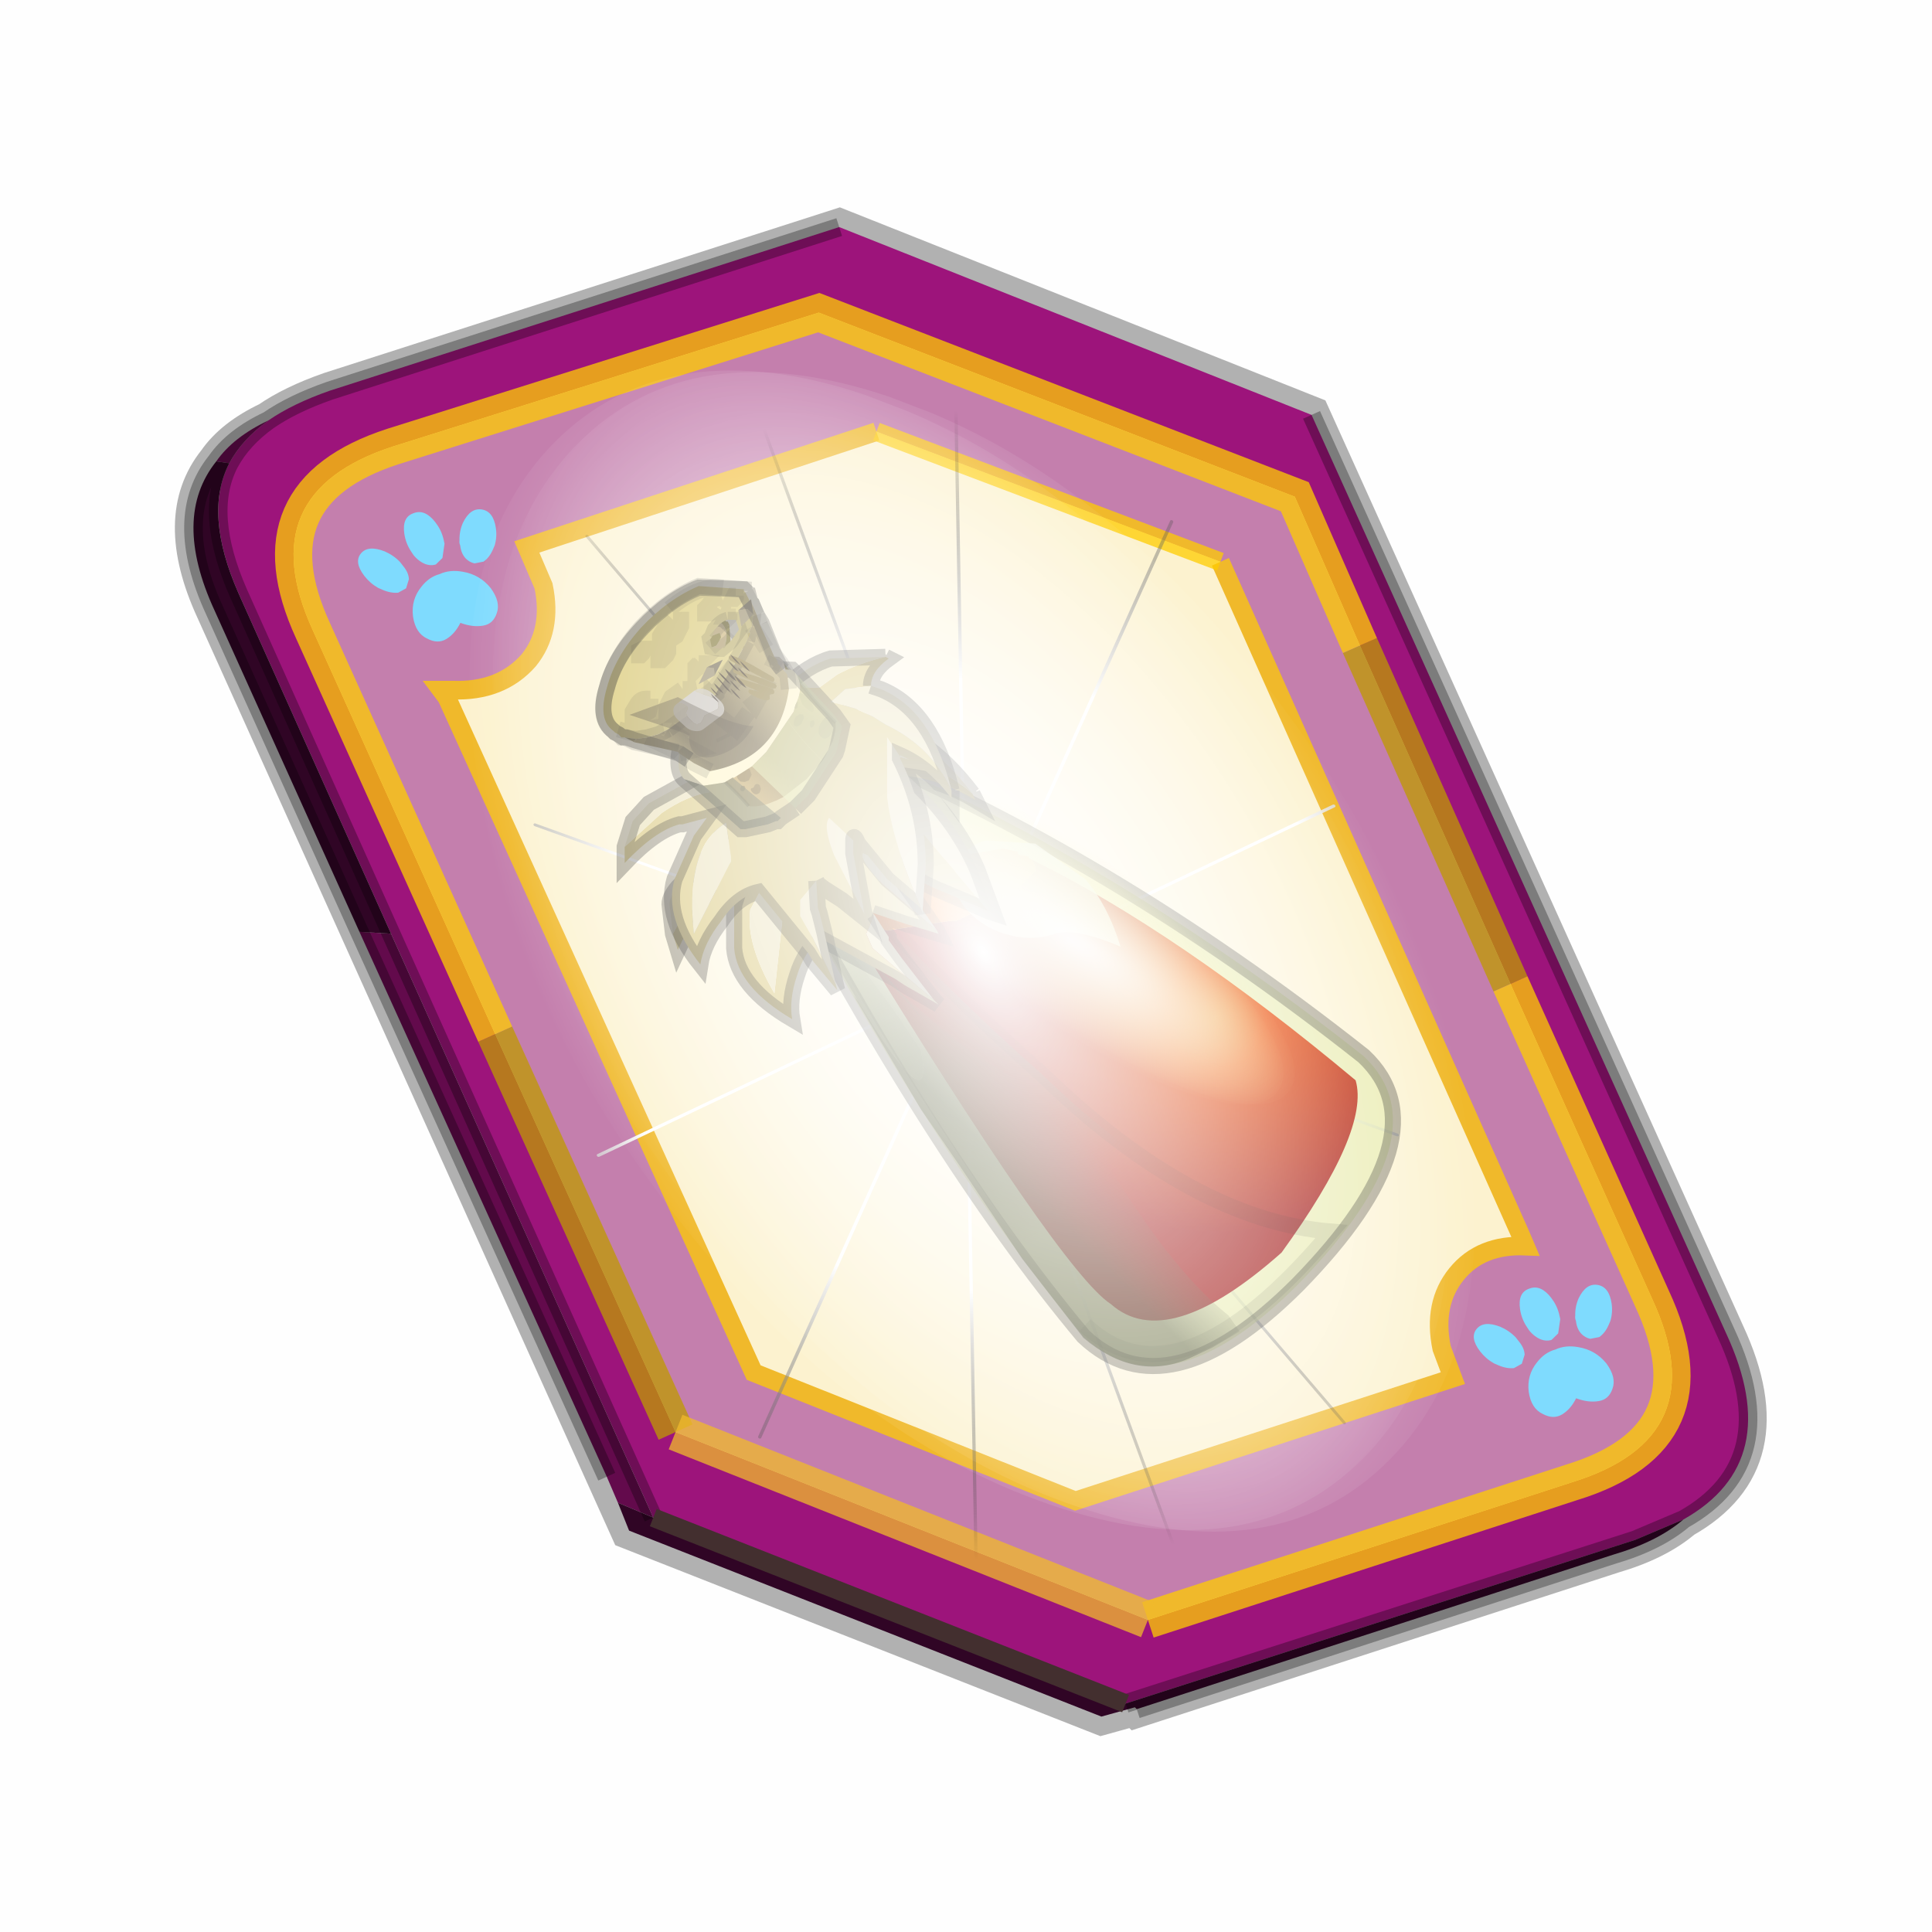 <?xml version='1.0' encoding='UTF-8'?>
<svg xmlns:xlink="http://www.w3.org/1999/xlink" xmlns="http://www.w3.org/2000/svg" version="1.1" width="60px" height="60px" viewBox="0.0 0.0 60.0 60.0"><defs><g id="c1"><path fill="#000000" fill-opacity="0.004" d="M0.0 0.0 L60.0 0.0 60.0 60.0 0.0 60.0 0.0 0.0"/></g><g id="c2"><path fill="none" stroke="#000000" stroke-width="1.0" stroke-opacity="0.302" d="M0.7 12.25 Q-0.45 9.75 0.75 8.25 1.2 7.6 2.15 7.15 2.8 6.7 3.8 6.35 L17.5 1.95 30.2 7.0 41.35 31.7 Q42.95 35.15 40.2 36.7 39.5 37.3 38.3 37.65 L25.5 41.8 25.45 41.75 24.55 42.0 11.85 37.0 0.7 12.25"/><path fill="#9d147b" stroke="none" d="M35.55 22.3 L31.5 13.2 29.75 9.2 16.95 4.25 5.5 7.85 Q1.65 9.1 3.35 12.8 L8.25 23.65 13.1 34.35 25.8 39.4 37.2 35.7 Q41.1 34.5 39.35 30.75 L35.55 22.3 M5.45 20.95 L1.35 11.8 Q0.4 9.65 1.1 8.3 1.45 7.65 2.15 7.15 2.8 6.7 3.8 6.35 L17.5 1.95 30.2 7.0 41.35 31.7 Q42.95 35.15 40.2 36.7 L38.9 37.25 25.2 41.65 12.5 36.65 5.45 20.95"/><path fill="#c47fad" stroke="none" d="M31.5 13.2 L35.55 22.3 39.35 30.75 Q41.1 34.5 37.2 35.7 L25.8 39.4 13.1 34.35 8.25 23.65 3.35 12.8 Q1.65 9.1 5.5 7.85 L16.95 4.25 29.75 9.2 31.5 13.2 M18.5 7.45 L9.1 10.55 9.55 11.6 Q9.8 12.8 9.15 13.6 8.4 14.45 7.1 14.4 L6.8 14.4 6.95 14.6 15.2 32.75 23.85 36.2 34.0 32.9 33.7 32.1 Q33.45 30.9 34.1 30.1 34.75 29.3 35.95 29.35 L35.8 29.0 27.75 10.95 18.5 7.45"/><path fill="#fcf2cf" stroke="none" d="M27.75 10.95 L35.8 29.0 35.95 29.35 Q34.75 29.3 34.1 30.1 33.45 30.9 33.7 32.1 L34.0 32.9 23.85 36.2 15.2 32.75 6.95 14.6 6.8 14.4 7.1 14.4 Q8.4 14.45 9.15 13.6 9.8 12.8 9.55 11.6 L9.1 10.55 18.5 7.45 27.75 10.95"/><path fill="#630a4c" stroke="none" d="M1.1 8.3 L0.75 8.25 Q1.2 7.6 2.15 7.15 1.45 7.65 1.1 8.3 M4.6 20.9 L5.45 20.95 12.5 36.65 11.55 36.25 11.25 35.55 4.6 20.9"/><path fill="#300525" stroke="none" d="M1.1 8.3 Q0.4 9.65 1.35 11.8 L5.45 20.95 4.6 20.9 0.7 12.25 Q-0.45 9.75 0.75 8.25 L1.1 8.3 M12.5 36.65 L25.2 41.65 38.9 37.25 40.2 36.7 Q39.5 37.3 38.3 37.65 L25.5 41.8 25.45 41.75 24.55 42.0 11.85 37.0 11.55 36.25 12.5 36.65"/><path fill="none" stroke="#bf9900" stroke-width="1.0" stroke-opacity="0.749" d="M31.5 13.2 L35.55 22.3 M13.1 34.35 L8.25 23.65"/><path fill="none" stroke="#ffcc00" stroke-width="1.0" stroke-opacity="0.749" d="M35.55 22.3 L39.35 30.75 Q41.1 34.5 37.2 35.7 L25.8 39.4 M8.25 23.65 L3.35 12.8 Q1.65 9.1 5.5 7.85 L16.95 4.25 29.75 9.2 31.5 13.2"/><path fill="none" stroke="#f0b92b" stroke-width="0.5" d="M27.75 10.95 L35.8 29.0 35.95 29.35 Q34.75 29.3 34.1 30.1 33.45 30.9 33.7 32.1 L34.0 32.9 23.85 36.2 15.2 32.75 6.95 14.6 6.8 14.4 7.1 14.4 Q8.4 14.45 9.15 13.6 9.8 12.8 9.55 11.6 L9.1 10.55 18.5 7.45"/><path fill="none" stroke="#000000" stroke-width="0.5" stroke-opacity="0.302" d="M5.45 20.95 L1.35 11.8 Q0.4 9.65 1.1 8.3 M0.75 8.25 Q-0.45 9.75 0.7 12.25 L4.6 20.9 M5.45 20.95 L12.5 36.65 M25.2 41.65 L38.9 37.25 40.2 36.7 Q42.95 35.15 41.35 31.7 L30.2 7.0 M17.5 1.95 L3.8 6.35 Q2.8 6.7 2.15 7.15 1.45 7.65 1.1 8.3 M0.75 8.25 Q1.2 7.6 2.15 7.15 M11.25 35.55 L4.6 20.9 M25.5 41.8 L38.3 37.65 Q39.5 37.3 40.2 36.7"/><path fill="none" stroke="#ffcc00" stroke-width="0.5" stroke-opacity="0.749" d="M18.5 7.45 L27.75 10.95"/><path fill="none" stroke="#f0b92b" stroke-width="1.0" stroke-opacity="0.749" d="M25.8 39.4 L13.1 34.35"/><path fill="none" stroke="#432f2f" stroke-width="0.5" d="M12.5 36.65 L25.2 41.65"/></g><g id="c3"><path fill="#7fdbfe" stroke="none" d="M10.75 4.9 Q10.75 4.6 10.9 4.35 11.25 3.45 11.95 2.75 13.3 1.5 14.35 2.1 15.4 2.7 14.95 4.45 14.7 5.4 14.1 6.15 L13.75 6.5 Q13.1 7.15 12.35 7.35 L11.4 7.2 Q10.95 6.9 10.75 6.4 10.5 5.75 10.75 4.9 M7.5 5.9 Q7.0 5.85 6.6 5.5 6.05 5.0 5.8 4.15 L5.7 3.6 Q5.55 2.65 5.8 1.7 6.25 0.0 7.5 0.0 L7.6 0.0 Q8.85 0.0 9.3 1.7 9.55 2.65 9.4 3.6 L9.3 4.15 8.5 5.5 7.6 5.9 7.5 5.9 M4.35 4.9 Q4.6 5.75 4.35 6.4 L3.7 7.2 2.75 7.35 Q2.0 7.15 1.35 6.5 L1.0 6.15 Q0.4 5.4 0.15 4.45 -0.3 2.7 0.75 2.1 1.8 1.5 3.15 2.75 3.85 3.45 4.2 4.35 L4.35 4.9 M5.5 13.7 Q4.45 13.9 3.65 12.95 2.75 12.0 3.2 10.25 3.7 8.5 5.25 7.6 6.4 6.9 7.55 7.0 8.75 6.9 9.9 7.6 11.45 8.5 11.95 10.25 12.35 12.0 11.5 12.95 10.7 13.9 9.65 13.7 8.55 13.5 7.55 12.6 6.55 13.5 5.5 13.7"/></g><g id="c4"><g><use transform="matrix(1.0,0.0,0.0,1.0,0.0,0.0)" xlink:href="#c3"/></g></g><radialGradient gradientUnits="userSpaceOnUse" r="819.2" cx="0" cy="0" spreadMethod="pad" gradientTransform="matrix(0.091,0.0,0.0,0.091,0.6,3.4)" id="gradient1"><stop offset="0.0" stop-color="#ffffff"/><stop offset="1.0" stop-color="#ffffff" stop-opacity="0.0"/></radialGradient><g id="c5"><path stroke="none" fill="url(#gradient1)" d="M36.65 -54.65 Q60.05 -42.0 69.75 -17.95 80.55 8.9 68.0 34.1 55.45 59.35 26.8 68.2 -1.8 77.05 -29.7 64.3 -57.6 51.6 -68.45 24.75 -79.3 -2.05 -66.75 -27.25 L-66.7 -27.3 Q-54.1 -52.5 -25.5 -61.4 3.1 -70.2 31.0 -57.5 L36.65 -54.65"/></g><g id="c6"><g><use transform="matrix(1.0,0.0,0.0,1.0,0.0,0.0)" xlink:href="#c5"/></g></g><radialGradient gradientUnits="userSpaceOnUse" r="819.2" cx="0" cy="0" spreadMethod="pad" gradientTransform="matrix(0.209,0.0,0.0,0.177,67.15,107.2)" id="gradient2"><stop offset="0.357" stop-color="#ffffff"/><stop offset="0.671" stop-opacity="0.0"/></radialGradient><g id="c7"><path fill="none" stroke-linejoin="round" stroke-linecap="round" stroke="url(#gradient2)" stroke-width="0.5" d="M136.55 165.8 L68.6 106.0 68.4 106.0 118.25 201.5 M68.3 105.8 L68.35 105.8 68.3 105.8 68.3 105.85 68.4 106.0 68.3 106.0 86.55 211.5 M68.3 105.8 L68.3 105.85 68.3 106.0 68.15 105.95 18.25 151.55 M68.3 105.85 L68.25 105.85 68.3 106.0 50.0 193.2 M68.25 105.85 L68.15 105.95 0.05 97.7 M68.3 105.85 L68.25 105.8 68.25 105.85 M68.25 105.8 L68.2 105.7 0.0 45.7 M68.3 105.8 L68.25 105.75 68.25 105.8 M68.25 105.75 L68.2 105.7 18.25 10.05 M68.6 106.0 L68.35 105.8 118.25 60.15 M86.6 18.35 L68.3 105.8 M136.6 114.25 L68.6 106.0 M68.25 105.75 L49.95 0.05"/></g><g id="c8"><g><use transform="matrix(1.0,0.0,0.0,1.0,0.0,0.0)" xlink:href="#c7"/></g></g><g id="c9"><g><use transform="matrix(1.0,0.0,0.0,1.0,0.0,0.0)" xlink:href="#c2"/></g><g><use transform="matrix(0.239,-0.087,0.1,0.234,34.25,31.15)" xlink:href="#c4"/></g><g><use transform="matrix(0.239,-0.087,0.1,0.234,4.25,10.3)" xlink:href="#c4"/></g><g><use transform="matrix(0.141,-0.038,0.111,0.226,20.25,20.65)" filter="url(#filter7)" xlink:href="#c6"/></g><g><use transform="matrix(-0.155,0.051,0.084,0.147,22.6,3.15)" filter="url(#filter8)" xlink:href="#c8"/></g></g><filter id="filter7"><feColorMatrix in="SourceGraphic" type="matrix" values="0.0 0.0 0.0 0.0 0.797 0.0 0.0 0.0 0.0 0.598 0.0 0.0 0.0 0.0 0.199 0.0 0.0 0.0 1.0 0.0" result="cxform"/><feComposite operator="in" in2="SourceGraphic" result="color-xform"/></filter><filter id="filter8"><feColorMatrix in="SourceGraphic" type="matrix" values="0.0 0.0 0.0 0.0 0.996 0.0 0.0 0.0 0.0 0.996 0.0 0.0 0.0 0.0 0.996 0.0 0.0 0.0 1.0 0.0" result="cxform"/><feComposite operator="in" in2="SourceGraphic" result="color-xform"/></filter><radialGradient gradientUnits="userSpaceOnUse" r="819.2" cx="0" cy="0" spreadMethod="pad" gradientTransform="matrix(-0.006,0.006,0.006,0.006,37.75,31.6)" id="gradient3"><stop offset="0.0" stop-color="#e86e15"/><stop offset="0.224" stop-color="#eb4800"/><stop offset="0.965" stop-color="#a6201e"/></radialGradient><radialGradient gradientUnits="userSpaceOnUse" r="819.2" cx="0" cy="0" spreadMethod="pad" gradientTransform="matrix(-0.005,0.005,0.005,0.005,29.65,33.3)" id="gradient4"><stop offset="0.0" stop-color="#626647" stop-opacity="0.6"/><stop offset="1.0" stop-color="#606647" stop-opacity="0.0"/></radialGradient><linearGradient gradientUnits="userSpaceOnUse" x1="-819.2" x2="819.2" spreadMethod="pad" gradientTransform="matrix(0.001,-0.001,-0.004,-0.004,34.85,38.2)" id="gradient5"><stop offset="0.0" stop-color="#50543a" stop-opacity="0.6"/><stop offset="1.0" stop-color="#606647" stop-opacity="0.0"/></linearGradient><linearGradient gradientUnits="userSpaceOnUse" x1="-819.2" x2="819.2" spreadMethod="pad" gradientTransform="matrix(-0.002,-0.005,-0.012,0.005,26.2,31.65)" id="gradient6"><stop offset="0.0" stop-color="#4e543a" stop-opacity="0.6"/><stop offset="1.0" stop-color="#616647" stop-opacity="0.2"/></linearGradient><g id="c10"><path fill="#dfe8a0" fill-opacity="0.6" d="M23.6 25.65 Q28.85 35.75 33.65 41.5 36.25 43.95 40.3 39.9 44.9 35.2 42.35 32.8 34.45 26.55 26.1 23.1 L23.6 25.65"/><path fill="none" stroke="#000000" stroke-width="0.5" stroke-opacity="0.302" d="M23.6 25.65 Q28.85 35.75 33.65 41.5 36.25 43.95 40.3 39.9 44.9 35.2 42.35 32.8 34.45 26.55 26.1 23.1"/><path stroke="none" fill="url(#gradient3)" d="M26.5 28.65 L26.3 28.75 26.4 28.8 Q32.95 39.5 34.5 40.5 36.25 42.05 39.8 38.9 42.55 35.1 42.1 33.55 36.6 28.95 32.05 26.7 L32.15 26.9 32.15 27.05 31.45 27.75 29.7 28.6 29.5 28.6 27.55 28.9 27.4 28.85 26.5 28.65"/><path fill="#fa6a11" stroke="none" d="M32.05 26.7 L31.95 26.65 31.95 26.6 31.65 26.55 31.6 26.5 31.6 26.45 31.15 26.35 29.1 26.7 29.05 26.65 28.75 26.75 28.4 26.9 28.3 26.9 Q27.75 27.15 27.35 27.35 L27.05 27.5 26.6 27.95 26.35 28.45 26.5 28.65 27.4 28.85 27.55 28.9 29.5 28.6 29.7 28.6 31.45 27.75 32.15 27.05 32.15 26.9 32.05 26.7"/><path stroke="none" fill="url(#gradient4)" d="M33.7 41.15 Q36.6 43.9 41.35 38.25 37.05 37.9 32.4 33.4 26.65 28.3 24.55 24.75 L23.65 25.6 Q29.65 36.5 33.7 41.15"/><path fill="none" stroke="#000000" stroke-width="0.5" stroke-opacity="0.102" d="M24.55 24.75 Q26.65 28.3 32.4 33.4 37.05 37.9 41.35 38.25 36.6 43.9 33.7 41.15"/><path stroke="none" fill="url(#gradient5)" d="M26.65 31.1 L26.5 30.9 28.6 34.45 29.8 36.2 31.75 39.1 33.65 41.55 Q35.25 42.9 36.9 42.2 L37.65 41.85 38.5 41.35 38.15 40.85 Q35.75 38.95 32.9 33.45 32.05 34.55 28.0 30.85 L28.95 32.0 24.45 26.95 27.75 31.35 28.6 32.6 Q29.05 35.05 26.65 31.1"/><path stroke="none" fill="url(#gradient6)" d="M26.65 31.1 Q29.05 35.05 28.6 32.6 L27.75 31.35 24.45 26.95 28.95 32.0 28.0 30.85 23.6 25.8 26.65 31.1"/><path fill="#e6f4f5" fill-opacity="0.8" d="M31.2 29.0 Q32.05 29.25 32.75 29.0 33.4 28.8 34.8 29.4 34.4 28.1 33.7 27.3 L32.15 26.2 30.6 26.1 Q29.85 26.35 29.7 26.95 29.5 27.45 29.9 28.1 30.4 28.75 31.2 29.0"/></g><radialGradient gradientUnits="userSpaceOnUse" r="819.2" cx="0" cy="0" spreadMethod="pad" gradientTransform="matrix(0.035,0.0,0.0,0.035,0.0,0.0)" id="gradient7"><stop offset="0.0" stop-color="#ffffff" stop-opacity="0.8"/><stop offset="1.0" stop-color="#fef18a" stop-opacity="0.0"/></radialGradient><g id="c11"><path stroke="none" fill="url(#gradient7)" d="M19.8 -19.8 Q28.0 -11.6 28.0 0.0 28.0 11.6 19.8 19.8 11.6 28.0 0.0 28.0 -11.6 28.0 -19.8 19.8 -28.0 11.6 -28.0 0.0 -28.0 -11.6 -19.8 -19.8 -11.6 -28.0 0.0 -28.0 11.6 -28.0 19.8 -19.8"/></g><g id="c12"><g><use transform="matrix(1.0,0.0,0.0,1.0,0.0,0.0)" xlink:href="#c11"/></g></g><g id="c13"><path fill="#dfd090" stroke="none" d="M20.9 29.0 L21.05 29.5 Q21.6 28.3 22.25 27.9 L22.4 27.85 23.0 27.5 22.8 28.1 22.8 29.45 Q22.9 30.65 24.6 31.65 24.5 31.05 24.75 30.3 25.0 29.5 25.5 29.15 L27.8 30.4 28.1 30.6 29.15 31.2 29.0 31.05 27.75 30.0 27.1 29.45 26.9 29.0 27.15 28.4 27.1 28.35 27.25 28.4 27.55 28.5 28.15 28.7 29.15 29.0 29.1 28.9 27.4 27.45 Q26.7 26.7 26.8 26.5 L27.8 26.95 Q27.7 26.7 28.0 26.9 28.4 27.35 29.3 27.7 L30.7 28.3 28.3 25.45 27.55 23.7 28.2 24.1 Q29.3 24.25 30.3 24.85 L30.2 24.65 Q29.05 23.65 27.4 23.4 L26.9 23.3 26.2 23.2 25.45 23.2 25.75 22.75 26.45 22.45 Q26.25 22.05 26.65 21.5 L26.55 21.55 Q25.75 21.9 25.3 22.35 L24.85 22.9 23.75 23.2 23.6 23.5 22.15 26.45 22.8 26.75 Q22.1 27.05 21.6 27.7 L20.9 29.0 M24.05 30.85 Q23.15 29.3 23.3 28.25 L23.7 27.5 24.25 28.4 24.3 28.55 24.05 30.85"/><path fill="#eee6c4" stroke="none" d="M20.9 29.0 L21.6 27.7 Q22.1 27.05 22.8 26.75 L22.15 26.45 21.05 27.55 Q20.75 27.9 20.8 28.15 L20.9 29.0 M23.75 23.2 L24.85 22.9 25.3 22.35 Q25.75 21.9 26.55 21.55 25.6 21.45 24.9 22.0 24.25 22.4 23.75 23.2 M26.45 22.45 L25.75 22.75 25.45 23.2 26.2 23.2 26.9 23.3 27.4 23.4 Q29.05 23.65 30.2 24.65 28.65 22.6 26.8 22.4 L26.45 22.45 M28.2 24.1 L27.55 23.7 28.3 25.45 30.7 28.3 30.85 28.35 30.35 27.0 Q29.65 25.4 28.25 24.15 L28.2 24.1 M27.8 26.95 L26.8 26.5 Q26.7 26.7 27.4 27.45 L29.1 28.9 27.95 27.25 27.8 26.95 M27.15 28.4 L26.9 29.0 27.1 29.45 27.75 30.0 29.0 31.05 28.0 29.75 27.6 29.2 27.6 29.1 27.15 28.4 M24.05 30.85 L24.3 28.55 24.25 28.4 23.7 27.5 23.3 28.25 Q23.15 29.3 24.05 30.85"/><path fill="none" stroke="#000000" stroke-width="0.5" stroke-opacity="0.302" d="M29.0 31.05 L29.15 31.2 28.1 30.6 27.8 30.4 25.5 29.15 Q25.0 29.5 24.75 30.3 24.5 31.05 24.6 31.65 22.9 30.65 22.8 29.45 L22.8 28.1 23.0 27.5 22.4 27.85 22.25 27.9 Q21.6 28.3 21.05 29.5 L20.9 29.0 20.8 28.15 Q20.75 27.9 21.05 27.55 L22.15 26.45 23.6 23.5 23.75 23.2 M26.55 21.55 L26.65 21.5 Q26.25 22.05 26.45 22.45 M30.2 24.65 L30.3 24.85 Q29.3 24.25 28.2 24.1 L28.25 24.15 Q29.65 25.4 30.35 27.0 L30.85 28.35 30.7 28.3 29.3 27.7 Q28.4 27.35 28.0 26.9 27.7 26.7 27.8 26.95 L27.95 27.25 29.1 28.9 29.15 29.0 28.15 28.7 27.55 28.5 27.25 28.4 27.1 28.35 M29.0 31.05 L28.0 29.75 27.6 29.2 27.6 29.1 27.15 28.4 M26.55 21.55 Q25.6 21.45 24.9 22.0 24.25 22.4 23.75 23.2 M30.2 24.65 Q28.65 22.6 26.8 22.4 L26.45 22.45"/><path fill="#dfd090" stroke="none" d="M19.4 26.3 L19.4 26.8 Q20.35 25.8 21.1 25.6 L21.2 25.6 21.95 25.4 21.55 25.95 20.95 27.3 Q20.6 28.5 21.75 29.95 21.85 29.3 22.4 28.6 22.9 27.85 23.55 27.7 L25.1 29.6 25.25 29.85 26.0 30.75 25.95 30.55 25.25 29.15 24.85 28.45 24.85 27.95 25.35 27.35 25.4 27.45 25.6 27.6 26.15 27.95 26.9 28.55 26.85 28.4 25.9 26.55 Q25.55 25.65 25.75 25.4 L26.5 26.1 Q26.5 25.85 26.65 26.2 L27.55 27.3 28.6 28.2 Q27.7 26.1 27.55 24.75 L27.55 22.9 27.95 23.5 27.95 23.45 Q28.85 23.85 29.55 24.8 L29.55 24.55 Q28.95 23.2 27.5 22.5 L27.1 22.25 26.55 22.0 25.8 21.8 26.25 21.4 27.05 21.3 Q27.05 20.85 27.6 20.45 L27.5 20.4 Q26.65 20.6 26.0 20.95 L25.45 21.35 24.35 21.35 24.05 21.6 21.6 24.15 22.05 24.6 Q21.35 24.7 20.55 25.25 L19.4 26.3 M21.55 29.0 Q21.35 27.2 21.9 26.2 22.15 25.8 22.55 25.55 L22.7 26.6 22.7 26.75 21.55 29.0"/><path fill="#eee6c4" stroke="none" d="M19.4 26.3 L20.55 25.25 Q21.35 24.7 22.05 24.6 L21.6 24.15 20.15 24.95 19.65 25.5 19.4 26.3 M24.35 21.35 L25.45 21.35 26.0 20.95 Q26.65 20.6 27.5 20.4 L25.8 20.45 Q25.1 20.65 24.35 21.35 M27.05 21.3 L26.25 21.4 25.8 21.8 26.55 22.0 27.1 22.25 27.5 22.5 Q28.95 23.2 29.55 24.55 28.95 22.05 27.35 21.4 L27.05 21.3 M27.95 23.5 L27.55 22.9 27.55 24.75 Q27.7 26.1 28.6 28.2 L28.65 28.35 28.75 26.85 Q28.75 25.15 27.95 23.55 L27.95 23.5 M26.5 26.1 L25.75 25.4 Q25.55 25.65 25.9 26.55 L26.85 28.4 26.5 26.5 26.5 26.1 M25.35 27.35 L24.85 27.95 24.85 28.45 25.25 29.15 25.95 30.55 25.6 28.95 25.45 28.35 25.4 28.2 25.35 27.35 M21.55 29.0 L22.7 26.75 22.7 26.6 22.55 25.55 Q22.15 25.8 21.9 26.2 21.35 27.2 21.55 29.0"/><path fill="none" stroke="#000000" stroke-width="0.5" stroke-opacity="0.302" d="M25.95 30.55 L26.0 30.75 25.25 29.85 25.1 29.6 23.55 27.7 Q22.9 27.85 22.4 28.6 21.85 29.3 21.75 29.95 20.6 28.5 20.95 27.3 L21.55 25.95 21.95 25.4 21.2 25.6 21.1 25.6 Q20.35 25.8 19.4 26.8 L19.4 26.3 19.65 25.5 20.15 24.95 21.6 24.15 24.05 21.6 24.35 21.35 M27.5 20.4 L27.6 20.45 Q27.05 20.85 27.05 21.3 M29.55 24.55 L29.55 24.8 Q28.85 23.85 27.95 23.45 L27.95 23.55 Q28.75 25.15 28.75 26.85 L28.65 28.35 28.6 28.2 27.55 27.3 26.65 26.2 Q26.5 25.85 26.5 26.1 L26.5 26.5 26.85 28.4 26.9 28.55 26.15 27.95 25.6 27.6 25.4 27.45 25.35 27.35 M25.95 30.55 L25.6 28.95 25.45 28.35 25.4 28.2 25.35 27.35 M27.5 20.4 L25.8 20.45 Q25.1 20.65 24.35 21.35 M29.55 24.55 Q28.95 22.05 27.35 21.4 L27.05 21.3"/></g><linearGradient gradientUnits="userSpaceOnUse" x1="-819.2" x2="819.2" spreadMethod="pad" gradientTransform="matrix(0.008,0.0,0.0,0.009,6.9,12.2)" id="gradient8"><stop offset="0.149" stop-color="#c2a561"/><stop offset="0.573" stop-color="#927b47"/></linearGradient><linearGradient gradientUnits="userSpaceOnUse" x1="-819.2" x2="819.2" spreadMethod="pad" gradientTransform="matrix(-0.006,0.004,-0.003,-0.005,16.05,12.5)" id="gradient9"><stop offset="0.149" stop-color="#c2a561"/><stop offset="0.573" stop-color="#927b47"/></linearGradient><g id="c14"><path fill="#e6c497" stroke="none" d="M17.35 2.3 L16.55 1.65 17.45 2.25 17.35 2.3 M3.1 1.25 L2.75 1.45 2.75 1.4 3.1 1.25"/><path fill="#806c53" stroke="none" d="M18.8 5.45 L18.75 5.45 18.8 5.4 18.8 5.45"/><path fill="#e0c585" stroke="none" d="M16.55 1.65 L17.35 2.3 Q18.0 3.0 18.15 3.8 L18.15 4.15 18.15 4.35 18.1 4.75 18.05 4.8 Q17.65 6.2 15.6 7.25 L13.45 8.05 9.5 8.5 Q6.85 8.5 4.7 7.8 L4.65 7.8 3.35 7.25 1.45 5.85 Q2.65 4.55 4.85 3.55 L0.85 4.45 0.85 4.4 0.8 4.2 0.8 4.15 0.8 3.95 Q0.95 2.55 2.75 1.45 L3.1 1.25 3.35 1.1 Q5.4 0.05 8.15 -0.15 8.55 2.5 10.5 0.95 L10.55 -0.15 Q13.45 0.0 15.6 1.1 L16.55 1.65"/><path stroke="none" fill="url(#gradient8)" d="M13.75 8.95 Q12.8 14.3 13.0 18.95 L9.45 19.25 5.2 18.8 4.25 18.5 4.2 18.5 2.75 17.9 Q1.25 17.15 0.55 16.2 0.75 12.45 0.05 5.2 0.3 6.85 2.75 8.1 L4.2 8.7 4.25 8.7 Q6.55 9.45 9.45 9.45 L13.75 8.95"/><path stroke="none" fill="url(#gradient9)" d="M18.75 5.45 L18.8 5.45 18.3 11.65 18.3 16.2 Q17.6 17.1 16.1 17.9 L13.75 18.75 13.0 18.95 Q12.8 14.3 13.75 8.95 L16.1 8.1 Q18.3 6.95 18.75 5.45"/><path fill="#d8ca7c" stroke="none" d="M2.75 1.4 L2.75 1.45 2.7 1.45 2.75 1.4"/><path fill="#ac9c46" stroke="none" d="M17.35 2.3 L17.45 2.25 17.95 2.7 Q18.7 3.45 18.85 4.35 L18.85 4.7 18.85 4.95 18.8 5.4 18.75 5.45 Q18.3 6.95 16.1 8.1 L13.75 8.95 9.45 9.45 Q6.55 9.45 4.25 8.7 L4.2 8.7 2.75 8.1 Q0.3 6.85 0.05 5.2 L0.05 5.0 0.0 4.8 0.0 4.7 0.0 4.5 Q0.15 2.7 2.7 1.45 L2.75 1.45 Q0.95 2.55 0.8 3.95 L0.8 4.15 0.8 4.2 0.85 4.4 0.85 4.45 4.85 3.55 Q2.65 4.55 1.45 5.85 L3.35 7.25 4.65 7.8 4.7 7.8 Q6.85 8.5 9.5 8.5 L13.45 8.05 15.6 7.25 Q17.65 6.2 18.05 4.8 L18.1 4.75 18.15 4.35 18.15 4.15 18.15 3.8 Q18.0 3.0 17.35 2.3 M10.55 -0.15 L10.5 0.95 Q8.55 2.5 8.15 -0.15 L9.2 0.4 10.55 -0.15"/><path fill="none" stroke="#000000" stroke-width="0.5" stroke-opacity="0.251" d="M17.45 2.25 L16.55 1.65 15.6 1.1 Q13.45 0.0 10.55 -0.15 L9.2 0.4 8.15 -0.15 Q5.4 0.05 3.35 1.1 L3.1 1.25 2.75 1.4 2.7 1.45 Q0.15 2.7 0.0 4.5 L0.0 4.7 0.0 4.8 0.05 5.0 0.05 5.2 M18.8 5.45 L18.8 5.4 18.85 4.95 18.85 4.7 18.85 4.35 Q18.7 3.45 17.95 2.7 L17.45 2.25 M18.3 16.2 L18.3 11.65 18.8 5.45 M0.55 16.2 Q0.75 12.45 0.05 5.2"/><path fill="#927b47" stroke="none" d="M17.05 9.9 Q17.35 9.4 17.55 9.45 L17.85 10.05 Q18.05 10.75 17.85 11.4 17.6 12.4 17.2 12.7 L16.85 12.75 16.75 12.3 16.65 11.8 16.65 11.65 16.65 10.85 17.05 9.9 M1.3 13.7 Q1.3 13.5 1.65 13.4 L1.8 13.3 2.15 13.6 Q2.15 14.1 1.65 14.1 1.3 14.1 1.3 13.7 M2.95 14.75 L3.35 14.6 Q3.85 14.6 3.85 15.15 L3.6 15.65 3.1 15.9 Q2.35 15.9 2.35 15.15 2.35 14.6 2.65 14.6 L2.95 14.75 M2.65 11.55 L3.45 11.4 Q4.4 11.4 4.4 12.5 L4.05 13.2 3.2 13.5 2.6 13.25 2.2 12.8 Q2.05 11.9 2.65 11.55"/><path fill="#ac9c46" stroke="none" d="M11.95 6.35 L10.85 6.95 8.95 7.2 Q7.4 7.2 7.4 6.7 L7.85 6.2 7.9 6.15 8.55 5.65 9.75 5.5 11.35 5.9 11.95 6.35 M11.6 4.0 Q11.6 3.75 12.0 3.6 L12.25 3.55 Q12.9 3.55 13.2 3.85 13.0 4.25 12.3 4.25 L11.65 4.2 11.6 4.0 M12.85 1.8 L13.05 2.1 12.3 2.3 11.95 2.2 12.0 1.95 Q12.1 1.8 12.3 1.8 L12.5 1.8 12.85 1.8 M15.75 3.0 L15.5 3.35 14.65 3.55 14.05 3.4 13.6 2.9 13.65 2.85 Q13.7 2.7 14.1 2.45 L14.75 2.25 15.35 2.45 15.75 3.0 M16.8 5.2 L16.35 5.7 14.9 6.05 Q13.6 6.05 13.45 5.4 L13.45 5.3 14.15 5.0 15.6 4.65 Q16.8 4.65 16.8 5.2"/><path fill="#77653c" stroke="none" d="M13.85 11.95 Q14.0 11.8 14.15 11.75 L14.2 11.7 14.7 11.5 15.35 11.65 15.7 12.05 15.4 12.5 14.55 12.85 Q13.9 12.85 13.7 12.55 L13.6 12.2 13.85 11.95 M15.6 9.9 L15.8 9.9 Q16.1 9.9 16.4 10.2 L15.75 10.75 Q15.4 10.75 15.4 10.35 L15.55 9.95 15.6 9.9 M15.65 13.55 L15.7 13.5 15.75 13.5 15.85 13.55 16.0 13.6 Q16.2 13.65 16.2 13.85 L16.0 14.15 Q15.75 14.35 15.5 14.35 L15.2 14.3 15.2 13.95 15.65 13.55 M17.95 14.7 Q18.3 14.85 18.3 15.3 L17.65 16.45 Q16.95 17.05 16.3 17.05 15.3 17.05 15.3 16.1 15.3 15.65 15.75 15.25 16.35 14.75 17.25 14.65 L17.6 14.6 17.95 14.7"/></g><g id="c15"><g><use transform="matrix(1.0,0.0,0.0,1.0,0.0,0.0)" xlink:href="#c14"/></g></g><linearGradient gradientUnits="userSpaceOnUse" x1="-819.2" x2="819.2" spreadMethod="pad" gradientTransform="matrix(0.001,0.001,0.006,-0.003,28.05,30.8)" id="gradient10"><stop offset="0.0" stop-color="#626647" stop-opacity="0.6"/><stop offset="1.0" stop-color="#616647" stop-opacity="0.192"/></linearGradient><linearGradient gradientUnits="userSpaceOnUse" x1="-819.2" x2="819.2" spreadMethod="pad" gradientTransform="matrix(0.001,-0.001,0.001,0.001,22.0,22.05)" id="gradient11"><stop offset="0.149" stop-color="#c2a561"/><stop offset="0.573" stop-color="#927b47"/></linearGradient><linearGradient gradientUnits="userSpaceOnUse" x1="-819.2" x2="819.2" spreadMethod="pad" gradientTransform="matrix(-0.002,0.002,0.001,0.001,22.35,21.45)" id="gradient12"><stop offset="0.0" stop-color="#ccb87a"/><stop offset="0.337" stop-color="#a39361"/><stop offset="0.58" stop-color="#756746"/><stop offset="0.878" stop-color="#756946"/><stop offset="1.0" stop-color="#a39361"/></linearGradient><linearGradient gradientUnits="userSpaceOnUse" x1="-819.2" x2="819.2" spreadMethod="pad" gradientTransform="matrix(0,-0,-0,-0,22.6,19.45)" id="gradient13"><stop offset="0.0" stop-color="#a48c3f"/><stop offset="1.0" stop-color="#806d30"/></linearGradient><g id="c16"><path fill="#dfe8a0" fill-opacity="0.6" d="M24.7 25.1 L25.1 24.7 25.95 23.4 26.0 23.25 26.15 22.55 25.9 22.2 24.7 20.9 Q25.0 21.3 24.7 21.9 L24.65 22.1 23.8 23.35 23.35 23.8 24.7 25.1"/><path fill="#fff5c7" stroke="none" d="M23.35 23.8 L23.8 23.35 24.65 22.1 24.7 21.9 Q25.0 21.3 24.7 20.9 L24.6 20.8 23.5 20.75 22.15 21.7 21.15 23.1 Q20.95 23.9 21.25 24.2 L21.85 24.4 22.5 24.3 22.75 24.15 22.8 24.15 23.35 23.8"/><path stroke="none" fill="url(#gradient10)" d="M21.25 24.2 L23.0 25.75 23.15 25.75 23.85 25.6 24.1 25.5 24.15 25.5 24.25 25.4 22.75 24.15 22.5 24.3 21.85 24.4 21.25 24.2"/><path fill="none" stroke="#000000" stroke-width="0.5" stroke-opacity="0.302" d="M24.7 20.9 L25.9 22.2 26.15 22.55 26.0 23.25 25.95 23.4 25.1 24.7 24.7 25.1 M24.7 20.9 L24.6 20.8 23.5 20.75 22.15 21.7 21.15 23.1 Q20.95 23.9 21.25 24.2 L23.0 25.75 23.15 25.75 23.85 25.6 24.1 25.5 24.15 25.5 24.25 25.4 24.7 25.1"/><path fill="#b9ae9a" stroke="none" d="M24.2 20.4 L24.25 20.45 Q24.5 20.75 24.3 21.25 L24.3 21.4 23.65 22.4 22.65 23.1 22.45 23.1 21.65 23.05 Q21.4 22.8 21.55 22.2 21.75 21.6 22.3 21.1 22.8 20.55 23.4 20.35 L24.2 20.4"/><path fill="#e0c585" stroke="none" d="M21.8 19.25 L21.6 19.3 20.75 19.85 20.95 20.0 Q20.9 20.5 20.45 20.25 L20.05 21.1 20.0 21.15 20.0 21.25 Q19.9 21.65 20.1 21.85 L20.15 21.85 20.2 21.9 20.6 21.2 20.5 22.0 20.95 21.9 21.2 21.75 21.95 21.15 22.35 20.5 22.5 20.1 Q22.65 19.65 22.45 19.4 L22.4 19.35 22.4 19.3 22.35 19.25 22.0 19.2 21.8 19.25 M21.5 20.75 L21.75 20.55 21.95 20.5 21.85 20.75 21.65 21.05 21.35 21.25 21.35 21.1 21.35 20.9 21.5 20.75 M21.5 20.25 L21.5 20.15 21.55 20.1 21.7 20.0 21.65 20.2 21.55 20.25 21.5 20.25 M21.25 19.9 L21.25 19.85 21.3 19.85 21.35 19.8 21.4 19.8 21.35 19.9 21.3 19.95 21.25 19.9 M21.65 19.55 L21.8 19.5 21.9 19.5 21.9 19.6 21.85 19.75 21.75 19.85 21.6 19.8 21.6 19.7 21.65 19.55 M21.95 20.15 L22.0 20.0 22.1 19.75 22.35 19.65 22.4 19.8 22.25 20.05 22.0 20.15 21.95 20.15"/><path fill="#ac9c46" stroke="none" d="M22.0 19.2 L22.35 19.25 22.4 19.3 22.4 19.35 22.45 19.4 Q22.65 19.65 22.5 20.1 L22.35 20.5 21.95 21.15 21.2 21.75 20.95 21.9 20.5 22.0 20.6 21.2 20.2 21.9 20.15 21.85 20.1 21.85 Q19.9 21.65 20.0 21.25 19.85 21.75 20.1 22.05 L20.15 22.05 20.15 22.1 20.2 22.15 21.0 22.1 21.25 21.95 22.05 21.3 22.5 20.6 22.7 20.1 22.65 19.4 22.6 19.3 22.55 19.3 22.5 19.25 22.1 19.15 22.05 19.15 22.0 19.2 M20.45 20.25 Q20.9 20.5 20.95 20.0 L20.75 19.85 20.65 20.15 20.45 20.25 M21.65 19.55 L21.6 19.7 21.6 19.8 21.75 19.85 21.85 19.75 21.9 19.6 21.9 19.5 21.8 19.5 21.65 19.55 M21.25 19.9 L21.3 19.95 21.35 19.9 21.4 19.8 21.35 19.8 21.3 19.85 21.25 19.85 21.25 19.9 M21.5 20.25 L21.55 20.25 21.65 20.2 21.7 20.0 21.55 20.1 21.5 20.15 21.5 20.25 M21.5 20.75 L21.35 20.9 21.35 21.1 21.35 21.25 21.65 21.05 21.85 20.75 21.95 20.5 21.75 20.55 21.5 20.75 M21.95 20.15 L22.0 20.15 22.25 20.05 22.4 19.8 22.35 19.65 22.1 19.75 22.0 20.0 21.95 20.15"/><path fill="#e6c497" stroke="none" d="M21.8 19.25 L22.0 19.2 22.05 19.15 21.8 19.25 M20.0 21.25 L20.0 21.15 20.0 21.2 20.0 21.25"/><path fill="#d8ca7c" stroke="none" d="M20.0 21.25 L20.0 21.2 20.0 21.25"/><path stroke="none" fill="url(#gradient11)" d="M22.5 20.6 L22.05 21.3 21.25 21.95 21.0 22.1 20.2 22.15 21.9 23.45 22.45 23.35 22.7 23.25 22.7 23.2 22.9 23.1 23.5 22.55 23.9 22.0 22.5 20.6 M22.15 22.85 L22.2 22.95 22.15 23.05 22.0 23.1 21.95 22.95 22.0 22.9 22.05 22.85 22.15 22.85 M21.7 22.9 L21.75 23.05 21.6 23.05 21.6 22.95 21.65 22.9 21.7 22.9 M21.55 22.45 L21.85 22.4 21.9 22.55 21.85 22.75 21.7 22.75 21.6 22.8 21.45 22.55 21.55 22.45"/><path fill="#927b47" stroke="none" d="M21.55 22.45 L21.45 22.55 21.6 22.8 21.7 22.75 21.85 22.75 21.9 22.55 21.85 22.4 21.55 22.45 M21.7 22.9 L21.65 22.9 21.6 22.95 21.6 23.05 21.75 23.05 21.7 22.9 M22.15 22.85 L22.05 22.85 22.0 22.9 21.95 22.95 22.0 23.1 22.15 23.05 22.2 22.95 22.15 22.85 M23.1 20.2 L23.2 20.4 23.3 20.5 23.35 20.55 23.4 20.55 23.5 20.65 23.5 20.6 23.4 20.3 23.2 20.1 23.05 20.05 23.1 20.2"/><path fill="#77653c" stroke="none" d="M23.05 21.05 L23.2 20.95 23.25 20.8 23.25 20.7 23.15 20.7 23.0 20.75 23.0 20.85 23.0 20.9 23.0 20.95 23.0 21.0 23.05 21.05 M23.5 21.05 L23.55 21.0 23.6 20.9 23.55 20.85 23.5 20.85 23.45 20.85 23.45 20.9 23.45 21.0 23.5 21.05 M22.9 20.45 L22.95 20.55 23.05 20.5 23.05 20.35 22.95 20.4 22.9 20.45"/><path fill="none" stroke="#000000" stroke-width="0.5" stroke-opacity="0.251" d="M20.75 19.85 L21.6 19.3 21.8 19.25 M20.0 21.15 L20.05 21.1 20.45 20.25 M20.75 19.85 L20.65 20.15 20.45 20.25 M20.0 21.25 L20.0 21.2 20.0 21.15 M20.2 22.15 L20.15 22.1 20.15 22.05 20.1 22.05 Q19.85 21.75 20.0 21.25 M21.9 23.45 L20.2 22.15 M22.65 19.4 L23.5 20.25 23.95 20.7 M22.05 19.15 L22.1 19.15 22.5 19.25 22.55 19.3 22.6 19.3 22.65 19.4 M22.05 19.15 L21.8 19.25"/><path stroke="none" fill="url(#gradient12)" d="M24.1 20.45 L23.95 20.75 24.1 20.45 24.05 20.4 23.6 19.4 23.5 19.1 23.35 18.75 23.4 19.0 23.35 19.45 23.25 19.65 23.3 19.65 23.2 19.9 22.8 20.65 22.55 21.05 22.25 21.5 22.25 21.55 22.2 21.6 22.15 21.65 22.1 21.6 22.1 21.65 22.05 21.7 21.95 21.75 21.85 21.85 20.75 22.65 20.65 22.7 20.45 22.8 20.1 22.9 21.05 23.35 20.1 22.9 19.75 22.95 19.7 23.05 21.05 23.35 21.1 23.4 21.55 23.7 22.05 23.95 Q24.2 23.55 24.5 21.4 L24.45 20.95 24.15 20.6 24.15 20.55 24.1 20.45 M20.8 22.9 L21.55 23.3 21.1 23.4 21.55 23.3 20.8 22.9 M21.3 23.0 L20.75 22.65 21.3 23.0 M23.8 20.15 L23.35 19.45 23.8 20.15 M23.25 21.65 L23.45 21.9 23.9 21.1 23.45 21.9 23.25 21.65 M22.5 22.95 L22.45 22.85 22.5 22.95 M22.9 21.4 L22.55 21.05 22.9 21.4 M21.9 21.95 L21.85 21.85 21.9 21.95 M23.25 22.1 L22.85 22.65 22.1 22.05 22.85 22.65 23.25 22.1"/><path fill="#dbcb7a" stroke="none" d="M23.35 18.75 L23.3 18.7 23.2 18.5 23.15 18.4 23.1 18.35 23.1 18.3 21.7 18.2 Q20.75 18.6 19.9 19.5 19.1 20.4 18.85 21.35 18.55 22.35 19.05 22.7 L19.1 22.75 19.2 22.8 19.3 22.9 19.35 22.9 19.4 22.9 19.75 22.95 20.1 22.9 20.45 22.8 20.65 22.7 20.75 22.65 21.85 21.85 21.95 21.75 22.05 21.7 22.1 21.65 22.1 21.6 22.15 21.65 22.2 21.6 22.25 21.55 22.25 21.5 22.55 21.05 22.8 20.65 23.2 19.9 23.25 19.65 23.35 19.45 23.4 19.0 23.35 18.75 M22.85 18.5 L22.85 18.55 22.8 18.6 22.75 18.6 22.8 18.5 22.85 18.5 22.8 18.5 22.75 18.6 22.8 18.6 22.85 18.55 22.85 18.5 M22.65 19.05 L22.7 19.05 22.65 19.05 22.65 19.15 22.6 19.2 22.6 19.15 22.55 19.15 22.6 19.05 22.65 19.05 22.6 19.05 22.55 19.15 22.6 19.15 22.6 19.2 22.65 19.15 22.65 19.05 22.7 19.05 22.65 19.05 M22.25 18.85 L22.15 19.0 22.05 19.05 21.9 19.05 21.9 18.9 22.0 18.8 22.1 18.65 22.2 18.7 22.25 18.85 22.2 18.7 22.1 18.65 22.0 18.8 21.9 18.9 21.9 19.05 22.05 19.05 22.15 19.0 22.25 18.85 M22.6 19.25 L22.85 19.25 22.95 19.55 22.7 19.9 22.65 19.95 22.4 20.15 22.35 20.15 22.1 20.1 22.05 19.85 22.1 19.8 22.2 19.55 22.25 19.5 Q22.4 19.3 22.6 19.25 M20.2 21.7 L20.2 21.9 20.15 22.1 19.85 22.3 19.65 22.3 19.65 22.1 19.8 21.85 Q19.9 21.7 20.05 21.7 L20.2 21.7 20.05 21.7 Q19.9 21.7 19.8 21.85 L19.65 22.1 19.65 22.3 19.85 22.3 20.15 22.1 20.2 21.9 20.2 21.7 M21.2 21.4 L21.4 21.4 21.45 21.65 21.25 21.95 20.95 22.2 20.7 22.2 20.7 21.95 20.85 21.65 21.2 21.4 20.85 21.65 20.7 21.95 20.7 22.2 20.95 22.2 21.25 21.95 21.45 21.65 21.4 21.4 21.2 21.4 M20.5 20.2 L20.6 20.15 20.75 20.15 20.75 20.25 20.7 20.35 20.65 20.4 20.55 20.5 20.45 20.5 20.45 20.35 20.5 20.25 20.5 20.2 20.5 20.25 20.45 20.35 20.45 20.5 20.55 20.5 20.65 20.4 20.7 20.35 20.75 20.25 20.75 20.15 20.6 20.15 20.5 20.2 M20.0 20.2 L19.95 20.3 19.9 20.35 19.85 20.35 19.85 20.3 19.85 20.2 19.95 20.15 20.05 20.15 20.0 20.2 20.05 20.15 19.95 20.15 19.85 20.2 19.85 20.3 19.85 20.35 19.9 20.35 19.95 20.3 20.0 20.2 M20.8 18.9 Q21.7 18.15 22.45 18.25 21.7 18.15 20.8 18.9 M20.9 19.25 L21.15 19.25 21.15 19.45 21.0 19.75 20.7 19.95 20.5 19.95 20.5 19.75 20.65 19.5 20.9 19.25 20.65 19.5 20.5 19.75 20.5 19.95 20.7 19.95 21.0 19.75 21.15 19.45 21.15 19.25 20.9 19.25 M21.7 20.6 L21.75 20.6 21.7 20.65 21.75 20.7 21.65 20.75 21.6 20.8 21.6 20.7 21.65 20.65 21.7 20.6 21.65 20.65 21.6 20.7 21.6 20.8 21.65 20.75 21.75 20.7 21.7 20.65 21.75 20.6 21.7 20.6 M21.7 21.75 L22.15 21.4 22.8 20.65 22.15 21.4 21.7 21.75 M19.8 22.45 L19.85 22.4 19.9 22.35 19.95 22.3 19.95 22.35 19.9 22.4 19.85 22.45 19.8 22.45 19.85 22.45 19.9 22.4 19.95 22.35 19.95 22.3 19.9 22.35 19.85 22.4 19.8 22.45 M20.6 22.55 L19.55 22.75 19.2 22.65 19.55 22.75 20.6 22.55"/><path stroke="none" fill="url(#gradient13)" d="M22.6 19.25 Q22.4 19.3 22.25 19.5 L22.2 19.55 22.1 19.8 22.05 19.85 22.1 20.1 22.35 20.15 22.4 20.15 22.65 19.95 22.7 19.9 22.95 19.55 22.85 19.25 22.6 19.25 M22.65 19.95 L22.2 19.55 22.65 19.95 M22.4 20.15 L22.1 19.8 22.4 20.15"/><path fill="#d9bf4f" stroke="none" d="M23.2 19.9 L23.3 19.65 23.25 19.65 23.2 19.9"/><path fill="#9b8c5c" stroke="none" d="M19.4 22.9 L19.7 23.05 19.75 22.95 19.4 22.9"/><path fill="none" stroke="#000000" stroke-width="0.5" stroke-opacity="0.153" d="M24.1 20.45 L24.15 20.55 M24.15 20.6 L24.45 20.95 24.5 21.4 M22.05 23.95 L21.55 23.7 21.1 23.4 21.05 23.35 M24.45 20.95 L24.25 20.6 24.1 20.4 24.05 20.4 23.6 19.4 M23.5 19.1 L23.35 18.75 23.3 18.7 23.2 18.5 23.15 18.4 M23.1 18.35 L23.1 18.3 21.7 18.2 Q20.75 18.6 19.9 19.5 19.1 20.4 18.85 21.35 18.55 22.35 19.05 22.7 L19.1 22.75 19.2 22.8 19.3 22.9 19.35 22.9 19.4 22.9 19.7 23.05 21.05 23.35 M20.1 22.9 L20.45 22.8 20.65 22.7 20.75 22.65 M24.1 20.4 L24.1 20.45 M23.35 19.45 L23.4 19.0 23.35 18.75 M23.25 19.65 L23.35 19.45 M23.2 19.9 L23.25 19.65 23.3 19.65 M23.2 19.9 L22.8 20.65 22.55 21.05 22.25 21.5 22.25 21.55 22.2 21.6 22.15 21.65 22.1 21.6 22.1 21.65 22.05 21.7 21.95 21.75 21.85 21.85 20.75 22.65 M19.75 22.95 L19.4 22.9 M20.1 22.9 L19.75 22.95"/><path fill="none" stroke="#000000" stroke-width="0.5" stroke-opacity="0.102" d="M23.95 20.75 L24.1 20.45 M21.1 23.4 L21.55 23.3 20.8 22.9 M23.6 19.4 L23.5 19.1 M21.05 23.35 L21.1 23.4 M21.05 23.35 L20.1 22.9 M20.75 22.65 L21.3 23.0 M22.85 18.5 L22.8 18.5 22.75 18.6 22.8 18.6 22.85 18.55 22.85 18.5 M22.25 18.85 L22.2 18.7 22.1 18.65 22.0 18.8 21.9 18.9 21.9 19.05 22.05 19.05 22.15 19.0 22.25 18.85 M22.65 19.05 L22.6 19.05 22.55 19.15 22.6 19.15 22.6 19.2 22.65 19.15 22.65 19.05 22.7 19.05 22.65 19.05 M20.9 19.25 L20.65 19.5 20.5 19.75 20.5 19.95 20.7 19.95 21.0 19.75 21.15 19.45 21.15 19.25 20.9 19.25 M22.45 18.25 Q21.7 18.15 20.8 18.9 M20.0 20.2 L20.05 20.15 19.95 20.15 19.85 20.2 19.85 20.3 19.85 20.35 19.9 20.35 19.95 20.3 20.0 20.2 M20.5 20.2 L20.5 20.25 20.45 20.35 20.45 20.5 20.55 20.5 20.65 20.4 20.7 20.35 20.75 20.25 20.75 20.15 20.6 20.15 20.5 20.2 M21.2 21.4 L20.85 21.65 20.7 21.95 20.7 22.2 20.95 22.2 21.25 21.95 21.45 21.65 21.4 21.4 21.2 21.4 M20.2 21.7 L20.05 21.7 Q19.9 21.7 19.8 21.85 L19.65 22.1 19.65 22.3 19.85 22.3 20.15 22.1 20.2 21.9 20.2 21.7 M22.2 19.55 L22.65 19.95 M21.7 20.6 L21.65 20.65 21.6 20.7 21.6 20.8 21.65 20.75 21.75 20.7 21.7 20.65 21.75 20.6 21.7 20.6 M22.1 19.8 L22.4 20.15 M23.35 19.45 L23.8 20.15 M22.8 20.65 L22.15 21.4 21.7 21.75 M23.9 21.1 L23.45 21.9 23.25 21.65 M21.85 21.85 L21.9 21.95 M22.55 21.05 L22.9 21.4 M22.45 22.85 L22.5 22.95 M19.8 22.45 L19.85 22.45 19.9 22.4 19.95 22.35 19.95 22.3 19.9 22.35 19.85 22.4 19.8 22.45 M19.2 22.65 L19.55 22.75 20.6 22.55 M22.1 22.05 L22.85 22.65 23.25 22.1"/><path fill="none" stroke="#000000" stroke-width="0.5" stroke-opacity="0.153" d="M22.6 19.25 Q22.4 19.3 22.25 19.5 L22.2 19.55 22.1 19.8 22.05 19.85 22.1 20.1 22.35 20.15 22.4 20.15 22.65 19.95 22.7 19.9 22.95 19.55 22.85 19.25 22.6 19.25"/></g><g id="c17"><path fill="#938045" stroke="none" d="M4.65 2.95 Q2.0 11.1 1.25 11.1 L0.8 10.95 0.75 10.55 Q0.75 10.05 2.05 6.9 L4.25 2.4 Q4.65 2.6 4.65 2.95 M3.3 0.9 Q1.15 9.9 0.65 9.9 0.0 9.9 0.0 9.2 L1.05 4.55 Q2.2 0.0 2.75 0.0 3.4 0.0 3.3 0.9 M5.55 8.15 Q4.75 11.7 3.65 11.7 L3.05 11.05 2.4 11.55 Q1.8 11.55 1.8 10.7 1.8 10.55 4.95 3.95 5.6 3.95 5.55 4.75 L3.95 9.25 5.0 7.4 Q5.65 7.4 5.55 8.15"/></g><g id="c18"><g><use transform="matrix(1.0,0.0,0.0,1.0,0.0,0.0)" xlink:href="#c17"/></g></g><g id="c19"><path fill="#998d6a" stroke="none" d="M5.6 3.65 L4.0 1.9 5.3 0.0 11.2 1.75 5.6 3.65"/><path fill="#736950" stroke="none" d="M5.3 0.0 L4.0 1.9 5.6 3.65 0.0 2.1 5.3 0.0"/></g><g id="c20"><g><use transform="matrix(1.0,0.0,0.0,1.0,0.0,0.0)" xlink:href="#c19"/></g></g><g id="c21"><path fill="#cac5bd" stroke="none" d="M4.15 -7.2 Q2.55 -5.5 2.55 -4.05 2.55 -3.15 4.3 -2.55 6.05 -1.9 6.05 0.75 L6.05 3.2 Q5.75 4.5 3.65 4.5 L2.25 4.1 0.05 3.15 -3.0 3.7 -6.35 4.2 Q-7.1 4.2 -8.1 3.15 -9.2 2.0 -9.2 0.9 -9.2 -0.3 -7.35 -3.2 L-5.55 -6.5 -5.6 -7.15 -5.15 -7.2 4.15 -7.2"/><path fill="#c9c4bd" fill-opacity="0.78" d="M-5.6 -7.15 L-5.55 -6.5 -7.35 -3.2 Q-9.2 -0.3 -9.2 0.9 -9.2 2.0 -8.1 3.15 -7.1 4.2 -6.35 4.2 L-3.0 3.7 0.05 3.15 2.25 4.1 3.65 4.5 Q5.75 4.5 6.05 3.2 L6.05 0.75 Q6.05 -1.9 4.3 -2.55 2.55 -3.15 2.55 -4.05 2.55 -5.5 4.15 -7.2 L5.1 -7.2 Q7.15 -7.2 8.6 -5.75 10.1 -4.25 10.1 -2.2 L10.1 2.2 Q10.1 4.25 8.6 5.7 7.15 7.2 5.1 7.2 L-5.15 7.2 Q-7.2 7.2 -8.7 5.7 -10.15 4.25 -10.15 2.2 L-10.15 -2.2 Q-10.15 -4.25 -8.7 -5.75 -7.4 -7.05 -5.6 -7.15"/></g><g id="c22"><g><use transform="matrix(1.0,0.0,0.0,1.0,0.0,0.0)" xlink:href="#c21"/></g></g><g id="c23"><path fill="#2d2117" fill-opacity="0.812" d="M22.1 -0.3 Q0.0 1.85 -22.15 -0.3 0.95 -1.35 22.1 -0.3"/></g><g id="c24"><g><use transform="matrix(1.0,0.0,0.0,1.0,0.0,0.0)" xlink:href="#c23"/></g></g><g id="c25"><g><use transform="matrix(1.0,0.0,0.0,1.0,0.0,0.0)" xlink:href="#c24"/></g><g><use transform="matrix(0.856,0.0,0.0,0.648,-14.85,-9.55)" xlink:href="#c24"/></g><g><use transform="matrix(0.856,0.0,0.0,0.648,-4.65,4.4)" xlink:href="#c24"/></g><g><use transform="matrix(0.856,0.0,0.0,0.648,8.6,8.0)" xlink:href="#c24"/></g><g><use transform="matrix(0.856,0.0,0.0,0.648,-8.8,-5.5)" xlink:href="#c24"/></g></g><g id="c26"><g><use transform="matrix(0.011,0.357,0.58,0.144,6.25,29.05)" xlink:href="#c25"/></g><g><use transform="matrix(0.011,0.357,0.58,0.144,6.9,18.5)" xlink:href="#c25"/></g><g><use transform="matrix(0.009,0.286,0.464,0.115,13.9,18.65)" xlink:href="#c25"/></g></g><g id="c27"><path fill="#3d3424" fill-opacity="0.4" d="M21.4 22.85 Q21.4 23.65 22.15 23.5 23.0 23.3 23.4 22.55 22.75 22.55 21.05 21.65 L19.55 22.2 21.2 22.75 21.4 22.85"/><path fill="none" stroke="#000000" stroke-width="0.5" stroke-opacity="0.302" d="M21.4 23.6 L21.1 23.4 19.75 23.0 19.45 22.9 19.35 22.9 19.2 22.8 19.1 22.75 19.05 22.7 Q18.55 22.3 18.85 21.35 19.1 20.4 19.95 19.5 20.8 18.6 21.7 18.25 L23.1 18.3 23.15 18.35 23.15 18.4 23.2 18.5 23.25 18.5 23.3 18.7 23.35 18.75 23.5 19.1 23.65 19.35 24.05 20.35 24.1 20.45 24.15 20.55 24.15 20.6 24.3 20.8"/></g><filter id="filter26"><feColorMatrix in="SourceGraphic" type="matrix" values="1.0 0.0 0.0 0.0 0.0 0.0 1.0 0.0 0.0 0.0 0.0 0.0 1.0 0.0 0.0 0.0 0.0 0.0 0.398 0.0" result="cxform"/><feComposite operator="in" in2="SourceGraphic" result="color-xform"/></filter><filter id="filter27"><feColorMatrix in="SourceGraphic" type="matrix" values="1.0 0.0 0.0 0.0 0.0 0.0 1.0 0.0 0.0 0.0 0.0 0.0 1.0 0.0 0.0 0.0 0.0 0.0 0.398 0.0" result="cxform"/><feComposite operator="in" in2="SourceGraphic" result="color-xform"/></filter><filter id="filter29"><feColorMatrix in="SourceGraphic" type="matrix" values="0.676 0.0 0.0 0.0 0.07 0.0 0.676 0.0 0.0 0.047 0.0 0.0 0.676 0.0 0.02 0.0 0.0 0.0 1.0 0.0" result="cxform"/><feComposite operator="in" in2="SourceGraphic" result="color-xform"/></filter><filter id="filter31"><feColorMatrix in="SourceGraphic" type="matrix" values="0.258 0.0 0.0 0.0 0.484 0.0 0.258 0.0 0.0 0.438 0.0 0.0 0.258 0.0 0.285 0.0 0.0 0.0 1.0 0.0" result="cxform"/><feComposite operator="in" in2="SourceGraphic" result="color-xform"/></filter><filter id="filter32"><feColorMatrix in="SourceGraphic" type="matrix" values="0.398 0.0 0.0 0.0 0.512 0.0 0.398 0.0 0.0 0.477 0.0 0.0 0.398 0.0 0.285 0.0 0.0 0.0 1.0 0.0" result="cxform"/><feComposite operator="in" in2="SourceGraphic" result="color-xform"/></filter><filter id="filter33"><feColorMatrix in="SourceGraphic" type="matrix" values="0.059 0.0 0.0 0.0 0.43 0.0 0.059 0.0 0.0 0.383 0.0 0.0 0.059 0.0 0.258 0.0 0.0 0.0 1.0 0.0" result="cxform"/><feComposite operator="in" in2="SourceGraphic" result="color-xform"/></filter><filter id="filter34"><feColorMatrix in="SourceGraphic" type="matrix" values="0.059 0.0 0.0 0.0 0.52 0.0 0.059 0.0 0.0 0.461 0.0 0.0 0.059 0.0 0.309 0.0 0.0 0.0 1.0 0.0" result="cxform"/><feComposite operator="in" in2="SourceGraphic" result="color-xform"/></filter><filter id="filter35"><feColorMatrix in="SourceGraphic" type="matrix" values="0.258 0.0 0.0 0.0 0.652 0.0 0.258 0.0 0.0 0.605 0.0 0.0 0.258 0.0 0.363 0.0 0.0 0.0 1.0 0.0" result="cxform"/><feComposite operator="in" in2="SourceGraphic" result="color-xform"/></filter><filter id="filter37"><feColorMatrix in="SourceGraphic" type="matrix" values="1.0 0.0 0.0 0.0 0.0 0.0 1.0 0.0 0.0 0.0 0.0 0.0 1.0 0.0 0.0 0.0 0.0 0.0 0.23 0.0" result="cxform"/><feComposite operator="in" in2="SourceGraphic" result="color-xform"/></filter></defs><g><g><use transform="matrix(1.0,0.0,0.0,1.0,0.0,0.0)" xlink:href="#c1"/></g><g><use transform="matrix(1.155,0.0,0.0,1.155,5.85,4.8)" xlink:href="#c9"/></g><g><use transform="matrix(1.0,0.0,0.0,1.0,0.0,0.0)" xlink:href="#c10"/></g><g><use transform="matrix(-0.051,0.071,0.23,0.167,33.6,29.2)" filter="url(#filter26)" xlink:href="#c12"/></g><g><use transform="matrix(-0.051,0.071,0.23,0.167,33.25,29.2)" filter="url(#filter27)" xlink:href="#c12"/></g><g><use transform="matrix(1.0,0.0,0.0,1.0,0.0,0.0)" xlink:href="#c13"/></g><g><use transform="matrix(0.152,-0.146,0.146,0.152,20.8,22.65)" filter="url(#filter29)" xlink:href="#c15"/></g><g><use transform="matrix(1.0,0.0,0.0,1.0,0.0,0.0)" xlink:href="#c16"/></g><g><use transform="matrix(-0.106,0.115,0.115,0.106,22.95,20.05)" filter="url(#filter31)" xlink:href="#c18"/></g><g><use transform="matrix(-0.065,0.07,0.07,0.065,22.3,20.35)" filter="url(#filter32)" xlink:href="#c20"/></g><g><use transform="matrix(-0.053,0.04,0.058,0.054,21.7,22.05)" filter="url(#filter33)" xlink:href="#c22"/></g><g><use transform="matrix(-0.054,0.058,0.025,0.023,22.6,20.15)" filter="url(#filter34)" xlink:href="#c26"/></g><g><use transform="matrix(-0.023,0.076,0.131,0.029,23.05,18.55)" filter="url(#filter35)" xlink:href="#c20"/></g><g><use transform="matrix(1.0,0.0,0.0,1.0,0.0,0.0)" xlink:href="#c27"/></g><g><use transform="matrix(0.163,-0.044,0.129,0.261,30.0,28.7)" filter="url(#filter37)" xlink:href="#c6"/></g></g></svg>